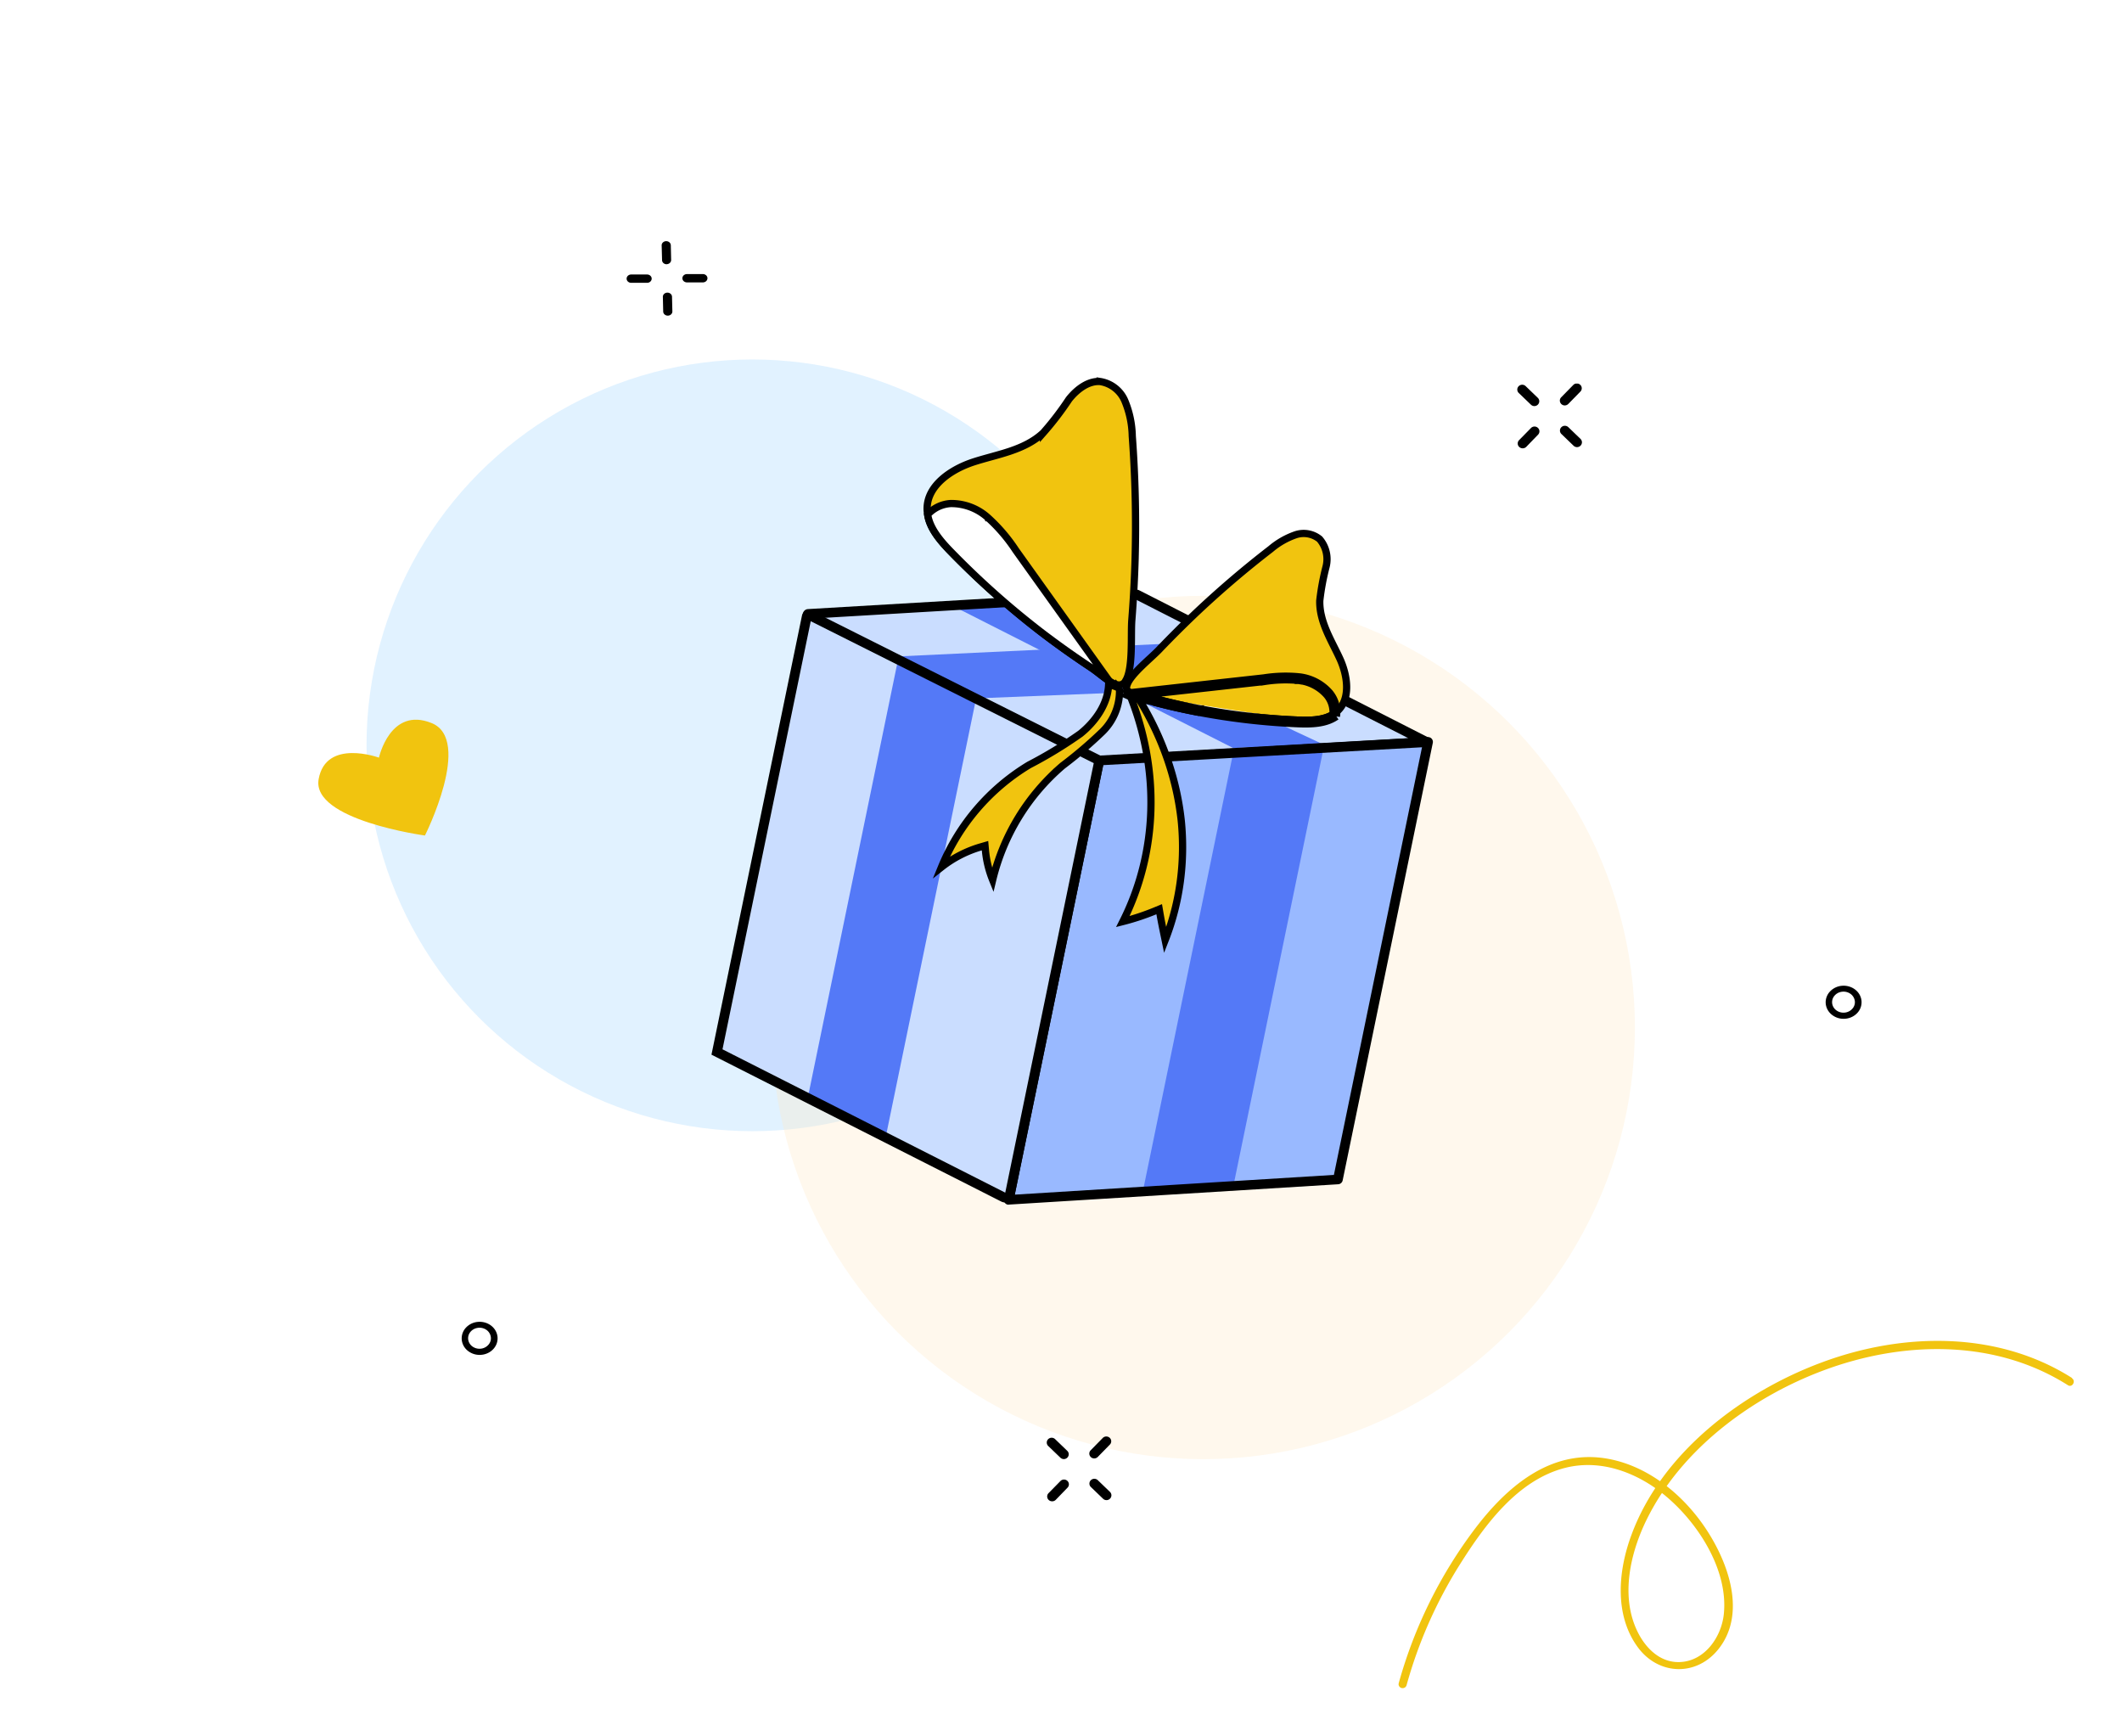 <svg width="440" height="360" fill="none" xmlns="http://www.w3.org/2000/svg">
    <g clip-path="url(#a)">
        <g filter="url(#b)">
            <circle cx="156" cy="154.526" r="80" fill="#B5E0FF" fill-opacity=".4"/>
        </g>
        <g filter="url(#c)">
            <circle cx="249.499" cy="213.026" r="89.5" fill="#FFE7C3" fill-opacity=".3"/>
        </g>
        <path
            d="M66.07 161.547c1.507-8.492 12.505-4.467 12.505-4.467s2.331-10.645 10.92-7.17c8.59 3.476-1.382 23.315-1.382 23.315s-23.56-3.185-22.043-11.678Z"
            fill="#F1C40F"/>
        <path
            d="M382.258 211.226a3.892 3.892 0 0 1-2.561-.959c-.689-.611-1.096-1.442-1.138-2.322a3.274 3.274 0 0 1 .914-2.405 3.842 3.842 0 0 1 2.462-1.16c.951-.081 1.9.178 2.65.724s1.243 1.337 1.378 2.209a3.229 3.229 0 0 1-.656 2.475c-.555.717-1.388 1.21-2.326 1.376a4.177 4.177 0 0 1-.723.062Zm0-5.633a2.386 2.386 0 0 0-.462.043 2.382 2.382 0 0 0-1.507.923 2.044 2.044 0 0 0-.358 1.635 2.176 2.176 0 0 0 1.002 1.388c.52.323 1.158.441 1.773.33a2.414 2.414 0 0 0 1.506-.926c.176-.236.298-.503.359-.784s.06-.57-.004-.851a2.177 2.177 0 0 0-.997-1.388 2.466 2.466 0 0 0-1.306-.37h-.006Z"
            fill="#000"/>
        <g clip-path="url(#d)" fill="#000">
            <path
                d="M226.863 302.371a1.017 1.017 0 0 1-.994-.975.985.985 0 0 1 .281-.71l2.492-2.539c.091-.099.202-.179.326-.235a1.046 1.046 0 0 1 1.134.186.977.977 0 0 1 .312.713.978.978 0 0 1-.306.715l-2.484 2.54a1.055 1.055 0 0 1-.761.305ZM218.15 311.263a1.038 1.038 0 0 1-.558-.168 1.005 1.005 0 0 1-.374-.438.978.978 0 0 1 .192-1.078l2.492-2.54c.188-.183.442-.287.707-.289a1.03 1.03 0 0 1 .714.274.988.988 0 0 1 .315.684.987.987 0 0 1-.263.704l-2.464 2.546a1.046 1.046 0 0 1-.761.305ZM220.594 302.51a1.054 1.054 0 0 1-.72-.292l-2.525-2.427a.983.983 0 0 1-.01-1.409 1.033 1.033 0 0 1 1.442-.01l2.526 2.433a.984.984 0 0 1 0 1.406 1.05 1.05 0 0 1-.713.299ZM229.435 311.017a1.022 1.022 0 0 1-.713-.285l-2.526-2.433a.982.982 0 0 1-.01-1.409 1.039 1.039 0 0 1 1.443-.01l2.525 2.433c.191.187.298.44.298.703a.982.982 0 0 1-.298.703.996.996 0 0 1-.329.22 1.002 1.002 0 0 1-.39.078Z"/>
        </g>
        <g clip-path="url(#e)" fill="#000">
            <path
                d="M138.228 54.786a.998.998 0 0 1-.664-.247.827.827 0 0 1-.284-.598l-.083-3.062a.806.806 0 0 1 .265-.614.95.95 0 0 1 .303-.193 1.029 1.029 0 0 1 1.037.168c.09.079.162.172.212.276.05.104.077.215.08.329l.069 3.044c.005.23-.09.451-.264.617a1 1 0 0 1-.665.268l-.006.012ZM138.463 65.437c-.248 0-.486-.089-.664-.247a.827.827 0 0 1-.284-.598l-.069-3.045a.789.789 0 0 1 .064-.33.858.858 0 0 1 .2-.284.95.95 0 0 1 .303-.192 1.03 1.03 0 0 1 1.038.168.876.876 0 0 1 .211.276c.05.103.077.215.08.328l.075 3.045a.789.789 0 0 1-.064.33.858.858 0 0 1-.2.284.95.95 0 0 1-.303.193 1.03 1.03 0 0 1-.362.072h-.025ZM130.879 58.635a1 1 0 0 1-.671-.253.826.826 0 0 1-.277-.61c0-.228.1-.447.277-.608a1 1 0 0 1 .671-.253h3.299c.251 0 .493.09.67.252.178.162.278.381.278.61 0 .228-.1.447-.278.61a.997.997 0 0 1-.67.252h-3.306.007ZM142.443 58.548a.999.999 0 0 1-.67-.252.824.824 0 0 1-.278-.61c0-.228.1-.447.278-.609a.999.999 0 0 1 .67-.252h3.299a1 1 0 0 1 .671.252c.178.162.278.381.278.61 0 .228-.1.447-.278.609a1 1 0 0 1-.671.252h-3.305.006Z"/>
        </g>
        <g clip-path="url(#f)" fill="#000">
            <path
                d="M324.43 84.055a1.016 1.016 0 0 1-.994-.975.98.98 0 0 1 .281-.71l2.491-2.54a1.028 1.028 0 0 1 1.119-.26 1.014 1.014 0 0 1 .572.538.994.994 0 0 1 .082.387.995.995 0 0 1-.306.715l-2.485 2.54a1.052 1.052 0 0 1-.76.305ZM315.717 92.947a1.045 1.045 0 0 1-.559-.168.985.985 0 0 1-.181-1.517l2.491-2.539a1.031 1.031 0 0 1 1.421-.014.981.981 0 0 1 .052 1.387l-2.464 2.546a1.036 1.036 0 0 1-.76.305ZM318.16 84.194a1.05 1.05 0 0 1-.719-.292l-2.526-2.427a.988.988 0 0 1-.304-.703.984.984 0 0 1 .294-.706 1.034 1.034 0 0 1 1.443-.01l2.525 2.433a.982.982 0 0 1 0 1.406 1.043 1.043 0 0 1-.713.299ZM327.001 92.701a1.021 1.021 0 0 1-.713-.285l-2.525-2.433a.98.98 0 0 1-.01-1.41 1.023 1.023 0 0 1 .719-.296 1.042 1.042 0 0 1 .723.287l2.526 2.433c.19.187.298.44.298.703a.986.986 0 0 1-.298.703 1.019 1.019 0 0 1-.72.298Z"/>
        </g>
        <path
            d="M99.434 280.906a3.89 3.89 0 0 1-2.562-.959 3.315 3.315 0 0 1-1.137-2.322 3.267 3.267 0 0 1 .914-2.404 3.836 3.836 0 0 1 2.461-1.161c.952-.081 1.901.178 2.651.724.75.546 1.243 1.337 1.377 2.209.135.872-.1 1.759-.655 2.476-.555.717-1.388 1.209-2.326 1.376-.239.041-.48.062-.723.061Zm0-5.633a2.308 2.308 0 0 0-.462.044 2.383 2.383 0 0 0-1.507.922 2.043 2.043 0 0 0-.358 1.635 2.18 2.18 0 0 0 1.002 1.389 2.53 2.53 0 0 0 1.773.329 2.413 2.413 0 0 0 1.506-.925c.176-.237.298-.504.359-.784a1.97 1.97 0 0 0-.004-.851 2.175 2.175 0 0 0-.997-1.388 2.479 2.479 0 0 0-1.306-.371h-.006Z"
            fill="#000"/>
        <path
            d="m295.47 153.874-67.592 3.959-60.338-30.287a.12.12 0 0 1-.057-.056.117.117 0 0 1-.01-.078.114.114 0 0 1 .04-.068.12.12 0 0 1 .074-.029l68.195-3.993 59.752 30.407a.096.096 0 0 1 .015.044.092.092 0 0 1-.037.082.094.094 0 0 1-.042.019Z"
            fill="#CADDFF"/>
        <path d="m252.923 132.935-66.841 3.164 16.216 8.701 68.422-2.768-17.797-9.097Z" fill="#5479F7"/>
        <path d="m197.156 125.421 58.535 29.663 18.589-.791-63.281-29.663-13.843.791Z" fill="#5479F7"/>
        <path
            d="M227.681 158.794a1.173 1.173 0 0 1-.25-.086l-60.339-30.287a1.132 1.132 0 0 1-.605-1.239 1.129 1.129 0 0 1 1.045-.901l68.17-4.005a.995.995 0 0 1 .514.106l59.75 30.413a1.097 1.097 0 0 1-.427 2.081l-67.592 3.959a1.142 1.142 0 0 1-.266-.041Zm-56.761-30.698 57.174 28.69 63.954-3.725-56.534-28.765-64.594 3.8Z"
            fill="#000"/>
        <path d="m209.156 248.762 18.771-91.098 68.173-3.819-18.696 90.702-68.248 4.215Z" fill="#99B9FF"/>
        <path d="m236.868 247.502 18.772-91.104 18.772-1.126-18.688 90.696-18.856 1.534Z" fill="#5479F7"/>
        <path
            d="M208.953 249.756a1.013 1.013 0 0 1-.785-1.19l18.772-91.104a1.013 1.013 0 0 1 .934-.804l68.177-3.838a.995.995 0 0 1 1.031.752c.038.149.042.305.011.456l-18.689 90.696a1.013 1.013 0 0 1-.926.805l-68.255 4.214a.875.875 0 0 1-.27.013Zm19.805-91.125-18.343 89.051 66.171-4.093 18.27-88.661-66.098 3.703Z"
            fill="#000"/>
        <path d="m209.156 248.762 18.771-91.098-60.549-30.364-18.712 90.808 60.49 30.654Z" fill="#CADDFF"/>
        <path d="m186.27 136.477-18.662 90.571 16.016 8.847 18.679-90.616-16.033-8.802Z" fill="#5479F7"/>
        <path
            d="M208.077 249.274a1.998 1.998 0 0 1-.498-.177l-60.055-30.435 18.761-91.017a1.42 1.42 0 0 1 1.413-1.146c.222.001.439.054.637.153l60.736 30.458-18.668 90.632a1.959 1.959 0 0 1-1.073 1.378c-.39.184-.829.238-1.253.154Zm-58.267-31.721 58.631 29.717 18.35-89.05-58.683-29.426-18.298 88.759Z"
            fill="#000"/>
        <path
            d="M220.318 158.759a45.061 45.061 0 0 0-14.489 23.692 21.666 21.666 0 0 1-1.504-6.211l-.082-.908-.875.255a24.051 24.051 0 0 0-8.159 4.203 44.466 44.466 0 0 1 18.166-21.197 90.45 90.45 0 0 0 10.618-6.459l.019-.014.019-.014c3.071-2.474 5.695-6.127 5.846-10.208.779.183 1.535.458 2.25.819a11.852 11.852 0 0 1-3.486 8.935 89.81 89.81 0 0 1-8.287 7.078l-.019.014-.017.015ZM239.497 188.859a50.109 50.109 0 0 1-6.674 2.207c3.574-7.096 5.547-14.891 5.803-22.942.263-8.281-1.296-16.65-4.575-24.608l.15.005.065.002c.284.01.623.022.982-.009 5.358 8.229 8.671 17.337 9.684 26.608.86 8.548-.282 17.002-3.333 24.789l-.163-.789c-.322-1.555-.644-3.113-.915-4.696l-.158-.924-.866.357ZM233.443 141.07l-.021.035-.018.036a1.523 1.523 0 0 1-1.357.873c-.329-.004-.723-.114-1.192-.34-.468-.227-.97-.55-1.505-.935-.427-.307-.858-.641-1.3-.983l-.336-.26a26.195 26.195 0 0 0-1.684-1.22 186.085 186.085 0 0 1-9.92-7.046 174.652 174.652 0 0 1-18.853-16.753l-.001-.001c-2.395-2.446-4.641-5.128-4.943-8.115l-.002-.023-.004-.023a5.323 5.323 0 0 1-.069-1.009v-.002c.056-2.303 1.241-4.287 3.064-5.917 1.826-1.632 4.248-2.864 6.632-3.634 1.128-.364 2.285-.684 3.46-1.009l.253-.07c1.256-.348 2.531-.705 3.773-1.124 2.484-.84 4.897-1.947 6.898-3.808l.027-.025.025-.029a63.48 63.48 0 0 0 5.273-6.896c1.721-2.168 4.087-3.865 6.477-3.69a6.695 6.695 0 0 1 5.137 4.051 19.959 19.959 0 0 1 1.519 7.216v.02l.001.02c.638 8.638.83 17.305.576 25.964a255.683 255.683 0 0 1-.661 12.102c-.068.832-.079 1.895-.087 3.032l-.002.347a99.108 99.108 0 0 1-.056 3.273c-.047 1.228-.138 2.421-.316 3.467-.18 1.058-.44 1.903-.788 2.476Z"
            fill="#F1C40F" stroke="#000" stroke-width="1.5"/>
        <path
            d="m197.258 114.477-.002-.001c-2.31-2.359-4.482-4.939-4.903-7.799a7.044 7.044 0 0 1 4.761-2.279 11.308 11.308 0 0 1 7.744 2.943l.001.002a34.909 34.909 0 0 1 5.773 6.753l.009.013.009.012 19.342 27.058a14.853 14.853 0 0 1-.641-.44c-.428-.307-.858-.641-1.3-.983l-.337-.26a26.178 26.178 0 0 0-1.683-1.22 185.705 185.705 0 0 1-9.921-7.046 174.641 174.641 0 0 1-18.852-16.753Z"
            fill="#fff" stroke="#000" stroke-width="1.5"/>
        <path
            d="m233.671 142.092.014-.035.011-.035c.151-.497.508-1.095 1.044-1.772.529-.668 1.194-1.366 1.908-2.063.59-.576 1.2-1.14 1.785-1.68l.364-.337c.68-.629 1.318-1.229 1.791-1.747a231.948 231.948 0 0 1 6.934-6.918 204.051 204.051 0 0 1 15.969-13.681l.014-.011.013-.011a16.133 16.133 0 0 1 5.053-2.901 5.252 5.252 0 0 1 5.048.868 6.394 6.394 0 0 1 1.332 5.769 50.71 50.71 0 0 0-1.29 6.968l-.004.034v.035c-.046 2.238.595 4.332 1.436 6.304.42.987.897 1.956 1.369 2.901l.2.4c.406.811.804 1.605 1.166 2.398.826 1.805 1.392 3.91 1.396 5.876.003 1.962-.551 3.716-1.884 4.951l-.005.005a4.314 4.314 0 0 1-.636.499l-.014.009-.013.009c-1.969 1.389-4.75 1.486-7.519 1.372a140.47 140.47 0 0 1-20.255-2.317h-.001a131.048 131.048 0 0 1-9.612-2.183l-.004-.001a22.512 22.512 0 0 0-1.633-.342l-.252-.046a37.369 37.369 0 0 1-1.374-.265c-1.076-.238-1.815-.519-2.18-.905a1.121 1.121 0 0 1-.171-1.148Zm5.42 3.432a132.69 132.69 0 0 0 9.668 2.195l-9.668-2.195Z"
            fill="#F1C40F" stroke="#000" stroke-width="1.5"/>
        <path
            d="m236.159 144.174-1.909.212c.837.37 1.94.569 3.017.763.638.115 1.267.229 1.826.375 3.208.857 6.47 1.595 9.668 2.195a141.245 141.245 0 0 0 20.363 2.33m-32.965-5.875c.4.085.815.16 1.239.237l.252.045c.551.1 1.116.207 1.633.342l.004.001c3.189.853 6.433 1.586 9.612 2.183h.001a140.472 140.472 0 0 0 20.254 2.317m-32.995-5.125 25.997-2.881.017-.002.016-.002a28.335 28.335 0 0 1 7.09-.216m-33.12 3.101a6.5 6.5 0 0 1-.135-.029c-.691-.153-1.243-.323-1.646-.528l27.695-3.069a29.052 29.052 0 0 1 7.281-.221m-.2 8.972-.03.75m.03-.75h.001l-.031.75m.03-.75c2.643.109 5.296.026 7.244-1.189m-7.274 1.939c2.75.113 5.78.044 7.982-1.509m0 0-.743-.103a5.18 5.18 0 0 0 .035-.327m.708.43a6.334 6.334 0 0 0-1.399-4.908m1.399 4.908-.433-.613c-.09.064-.181.124-.275.183m0 0a5.574 5.574 0 0 0-1.262-3.991m.571-.487-.565.494-.006-.007m.571-.487a9.824 9.824 0 0 0-6.353-3.305m6.353 3.305-.577.48.006.007m0 0a9.066 9.066 0 0 0-5.857-3.046m.075-.746-.071.747-.004-.001m.075-.746-.08.746h.005"
            fill="#fff" stroke="#000" stroke-width="1.5"/>
        <path
            d="M429.645 285.695c-15.301-9.708-34.68-9.52-51.461-3.389-16.893 6.163-33.64 18.886-39.913 35.953-2.738 7.386-3.592 16.537 1.323 23.248 4.298 5.871 12.288 6.161 16.857.237 5.922-7.672 1.573-18.691-3.338-25.667-4.709-6.697-11.91-12.429-20.309-13.732-11.516-1.782-20.458 6.043-26.907 14.526a95.329 95.329 0 0 0-15.871 32.104.813.813 0 0 0 .092.626.84.84 0 0 0 .517.375.865.865 0 0 0 .639-.095.834.834 0 0 0 .386-.509 93.994 93.994 0 0 1 11.076-25.059c5.074-8.056 11.891-17.43 21.734-19.968 8.094-2.083 16.249 1.481 22.106 6.866 6.19 5.666 11.73 14.752 10.868 23.363-.467 4.808-4.032 10.035-9.463 10.021-3.884-.009-6.745-2.945-8.351-6.135-3.738-7.419-1.592-16.629 1.975-23.744 7.18-14.325 21.596-25.045 36.581-30.622 16.495-6.141 35.499-6.479 50.598 3.096.911.577 1.729-.879.82-1.45l.041-.045Z"
            fill="#F1C40F"/>
    </g>
    <defs>
        <clipPath id="a">
            <path fill="#fff" d="M0 0h440v360H0z"/>
        </clipPath>
        <clipPath id="d">
            <path fill="#fff" transform="translate(217.045 297.842)" d="M0 0h13.408v13.421H0z"/>
        </clipPath>
        <clipPath id="e">
            <path fill="#fff" transform="translate(129.942 50)" d="M0 0h16.749v15.437H0z"/>
        </clipPath>
        <clipPath id="f">
            <path fill="#fff" transform="translate(314.611 79.526)" d="M0 0h13.408v13.421H0z"/>
        </clipPath>
        <filter id="b" x="-14" y="-15.474" width="340" height="340" filterUnits="userSpaceOnUse"
                color-interpolation-filters="sRGB">
            <feFlood flood-opacity="0" result="BackgroundImageFix"/>
            <feBlend in="SourceGraphic" in2="BackgroundImageFix" result="shape"/>
            <feGaussianBlur stdDeviation="45" result="effect1_foregroundBlur_411_3316"/>
        </filter>
        <filter id="c" x="89.999" y="53.526" width="319" height="319" filterUnits="userSpaceOnUse"
                color-interpolation-filters="sRGB">
            <feFlood flood-opacity="0" result="BackgroundImageFix"/>
            <feBlend in="SourceGraphic" in2="BackgroundImageFix" result="shape"/>
            <feGaussianBlur stdDeviation="35" result="effect1_foregroundBlur_411_3316"/>
        </filter>
    </defs>
</svg>